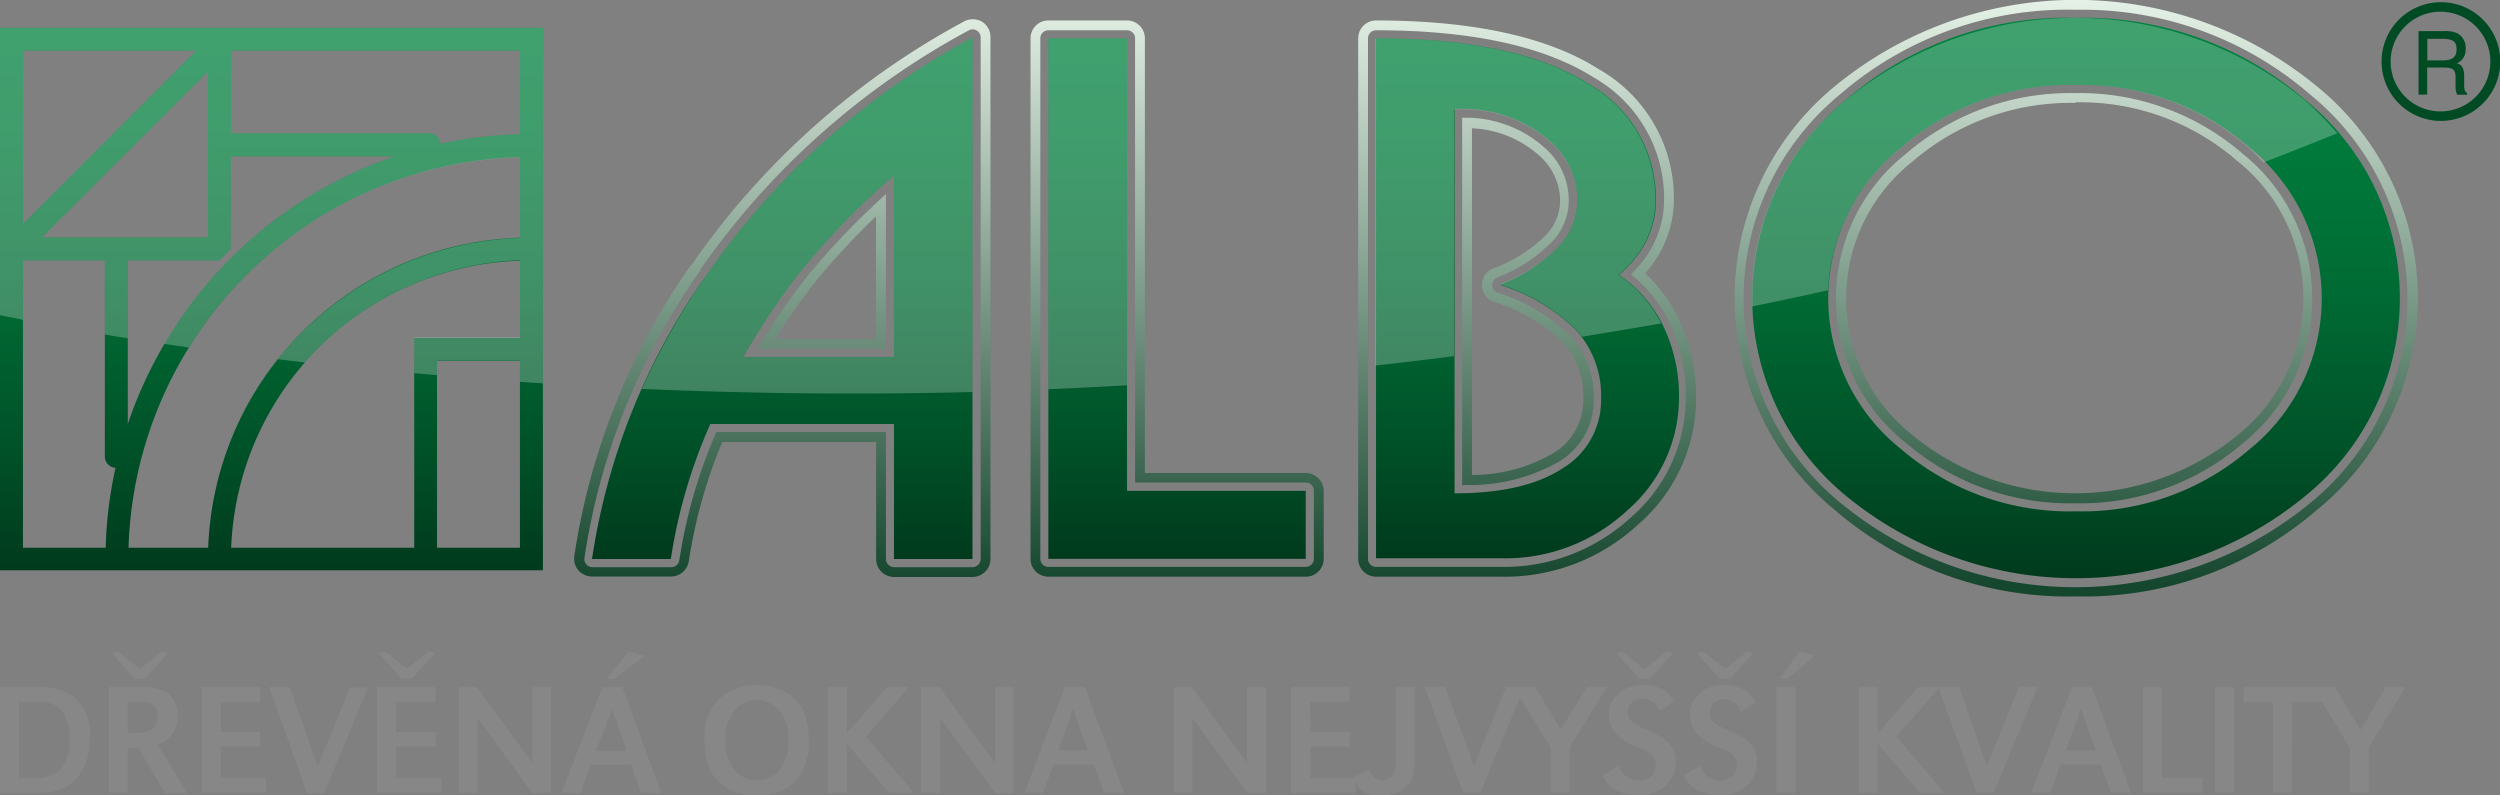 <svg xmlns="http://www.w3.org/2000/svg" xmlns:xlink="http://www.w3.org/1999/xlink" viewBox="0 0 170.98 54.39"><rect x="0" y="0" width="170.98" height="54.39" fill="#808080" stroke="none"/><defs><style>.cls-1{fill:url(#linear-gradient);}.cls-2{fill:url(#linear-gradient-2);}.cls-3{fill:url(#linear-gradient-3);}.cls-4{fill:url(#linear-gradient-4);}.cls-5{fill:url(#linear-gradient-5);}.cls-6{fill:#004b24;}.cls-7{fill:url(#linear-gradient-6);}.cls-8{fill:#fff;opacity:0.25;}.cls-9{fill:#878787;}</style><linearGradient id="linear-gradient" x1="53.5" y1="38.23" x2="53.5" y2="2.57" gradientUnits="userSpaceOnUse"><stop offset="0" stop-color="#003a1d"/><stop offset="0.2" stop-color="#004f27"/><stop offset="0.51" stop-color="#006b34"/><stop offset="0.79" stop-color="#007b3b"/><stop offset="1" stop-color="#00813e"/></linearGradient><linearGradient id="linear-gradient-2" x1="80.5" y1="38.22" x2="80.5" y2="2.62" xlink:href="#linear-gradient"/><linearGradient id="linear-gradient-3" x1="104.44" y1="38.22" x2="104.44" y2="2.62" xlink:href="#linear-gradient"/><linearGradient id="linear-gradient-4" x1="141.96" y1="39.56" x2="141.96" y2="1.22" xlink:href="#linear-gradient"/><linearGradient id="linear-gradient-5" x1="18.57" y1="39.03" x2="18.57" y2="1.9" xlink:href="#linear-gradient"/><linearGradient id="linear-gradient-6" x1="102.29" y1="40.79" x2="102.29" gradientUnits="userSpaceOnUse"><stop offset="0.02" stop-color="#15462e"/><stop offset="1" stop-color="#e5f1e6"/></linearGradient></defs><g id="Vrstva_2" data-name="Vrstva 2"><g id="Vrstva_1-2" data-name="Vrstva 1"><path class="cls-1" d="M66.51,2.57V38.23H61.14V29H48.58a35.79,35.79,0,0,0-2.7,9.23H40.49a45,45,0,0,1,7.81-19.4A52.27,52.27,0,0,1,66.51,2.57ZM50.84,24.41h10.3V12a51.32,51.32,0,0,0-6.28,6.43,45.56,45.56,0,0,0-4,5.95"/><polyline class="cls-2" points="71.7 2.62 77.08 2.62 77.08 33.57 89.3 33.57 89.3 38.22 71.7 38.22 71.7 2.62"/><path class="cls-3" d="M94.11,2.62q9.63,0,14.58,3.14a9,9,0,0,1,4.56,7.9,6.18,6.18,0,0,1-1,3.43,7.86,7.86,0,0,1-1.53,1.71,8.77,8.77,0,0,1,3,3.43,11,11,0,0,1,1.11,5,10.19,10.19,0,0,1-3.53,7.67,12.21,12.21,0,0,1-8.65,3.28H94.11V2.62Zm5.37,4.87V33.74c3.21,0,5.69-.58,7.42-1.73a5.41,5.41,0,0,0,2.6-4.73,6.62,6.62,0,0,0-1.72-4.71,12.67,12.67,0,0,0-5.22-3.09A11.21,11.21,0,0,0,106.47,17a4.68,4.68,0,0,0,1.41-3.35,5.35,5.35,0,0,0-1.88-4,9.12,9.12,0,0,0-6.52-2.19"/><path class="cls-4" d="M142,1.22a23.19,23.19,0,0,1,15.64,5.6,17.41,17.41,0,0,1,0,27.12,24.72,24.72,0,0,1-31.35,0,17.51,17.51,0,0,1,0-27.15A23.09,23.09,0,0,1,142,1.22Zm0,4.59A17.68,17.68,0,0,0,130,10.11a13.16,13.16,0,0,0,0,20.59,17.69,17.69,0,0,0,12,4.27,17.51,17.51,0,0,0,11.86-4.25,13.24,13.24,0,0,0,0-20.61,17.45,17.45,0,0,0-11.86-4.3"/><path class="cls-5" d="M0,1.9V39H37.13V1.9ZM1.57,3.46H13.43L1.57,15.32ZM14.23,4.88V16.24H2.86Zm-7,32.58H1.57V17.81h5.6V31.2A.79.79,0,0,0,7.9,32,28.23,28.23,0,0,0,7.23,37.46ZM8.74,17.81H15l.78-.78V10.69H27A29.22,29.22,0,0,0,8.74,29ZM35.56,37.46H29.89V24.68h5.67Zm0-14.35H28.33V37.46H15.81A20.43,20.43,0,0,1,35.56,17.83Zm0-6.85a22,22,0,0,0-21.32,21.2H8.79A27.56,27.56,0,0,1,35.56,10.75Zm0-7.08a29.53,29.53,0,0,0-5.44.65.79.79,0,0,0-.77-.71H15.79V3.46H35.56Z"/><path class="cls-6" d="M166.92,8.27A4.06,4.06,0,1,1,171,4.21a4.07,4.07,0,0,1-4.06,4.06Zm0-7.47a3.41,3.41,0,1,0,3.4,3.41A3.41,3.41,0,0,0,166.92.8Z"/><path class="cls-6" d="M167.12,2.13a1.91,1.91,0,0,1,.95.15,1.12,1.12,0,0,1,.56,1.05,1,1,0,0,1-.6,1c.38.11.47.35.5.81l0,.72c0,.27.06.43.2.5v.12h-.68a1.32,1.32,0,0,1-.11-.59l0-.57c0-.65-.22-.7-1-.7H166V6.47h-.59V2.13Zm-1.11,2h1c.68,0,1-.18,1-.77s-.34-.7-1-.7h-1V4.11"/><path class="cls-7" d="M142,40.79a24.43,24.43,0,0,1-16.5-5.9,18.74,18.74,0,0,1,0-29,25.94,25.94,0,0,1,32.94,0,18.65,18.65,0,0,1,0,29A24.36,24.36,0,0,1,142,40.79ZM142,.67A23.72,23.72,0,0,0,125.9,6.41a18.06,18.06,0,0,0,0,28,25.26,25.26,0,0,0,32.09,0,18,18,0,0,0,0-27.95A23.78,23.78,0,0,0,142,.67ZM66.51,39.46H61.14a1.23,1.23,0,0,1-1.22-1.23v-8H49.4a34.49,34.49,0,0,0-2.3,8.2,1.24,1.24,0,0,1-1.22,1H40.49a1.27,1.27,0,0,1-.93-.42,1.24,1.24,0,0,1-.28-1,46.46,46.46,0,0,1,7.95-19.84v0l.1-.1a53.47,53.47,0,0,1,18.6-16.6,1.27,1.27,0,0,1,1.21,0,1.24,1.24,0,0,1,.6,1.06V38.23a1.23,1.23,0,0,1-1.23,1.23ZM49,29.55H60.59v8.68a.56.56,0,0,0,.55.56h5.37a.56.56,0,0,0,.56-.56V2.57a.55.55,0,0,0-.82-.49A52.93,52.93,0,0,0,47.88,18.46l0,.06a45.75,45.75,0,0,0-7.91,19.64.58.58,0,0,0,.13.44.55.55,0,0,0,.42.19h5.39a.56.56,0,0,0,.55-.47,35.16,35.16,0,0,1,2.44-8.56l.09-.21Zm53.63,9.89H94.11a1.22,1.22,0,0,1-1.22-1.22V2.62A1.22,1.22,0,0,1,94.11,1.4c6.62,0,11.75,1.12,15.23,3.33a10.14,10.14,0,0,1,5.14,8.93,7.46,7.46,0,0,1-1.24,4.09,7.94,7.94,0,0,1-.72.95,10.12,10.12,0,0,1,2.23,3A12.29,12.29,0,0,1,116,27.27a11.39,11.39,0,0,1-3.92,8.56,13.43,13.43,0,0,1-9.48,3.61ZM94.11,2.07a.55.55,0,0,0-.55.55v35.6a.55.55,0,0,0,.55.55h8.48a12.8,12.8,0,0,0,9-3.43,10.77,10.77,0,0,0,3.7-8.07A11.54,11.54,0,0,0,114.15,22a9.5,9.5,0,0,0-2.33-3l-.27-.23.24-.25a8,8,0,0,0,.89-1.11,6.82,6.82,0,0,0,1.13-3.73A9.51,9.51,0,0,0,109,5.3c-3.38-2.14-8.38-3.23-14.88-3.23ZM89.3,39.44H71.7a1.22,1.22,0,0,1-1.22-1.22V2.62A1.22,1.22,0,0,1,71.7,1.4h5.38A1.22,1.22,0,0,1,78.3,2.62V32.35h11a1.23,1.23,0,0,1,1.23,1.22v4.65a1.22,1.22,0,0,1-1.23,1.22ZM71.7,2.07a.55.55,0,0,0-.55.55v35.6a.55.55,0,0,0,.55.55H89.3a.56.56,0,0,0,.56-.55V33.57A.56.56,0,0,0,89.3,33H77.63V2.62a.55.55,0,0,0-.55-.55Zm70.23,32.35a17.22,17.22,0,0,1-11.59-4.14,12.6,12.6,0,0,1,0-19.75,17.19,17.19,0,0,1,11.56-4.16,17,17,0,0,1,11.5,4.16,12.69,12.69,0,0,1,0,19.78,17.07,17.07,0,0,1-11.5,4.11Zm0-27.38a16.51,16.51,0,0,0-11.12,4,11.92,11.92,0,0,0,0,18.73,17.53,17.53,0,0,0,22.21,0A12,12,0,0,0,153,11a16.32,16.32,0,0,0-11.06-4ZM100,33.18V8.05l.36,0a8.12,8.12,0,0,1,5.22,2,4.79,4.79,0,0,1,1.71,3.6,4.08,4.08,0,0,1-1.26,3A10.54,10.54,0,0,1,102.36,19a.56.56,0,0,0,0,1,12.4,12.4,0,0,1,5,2.94A6.07,6.07,0,0,1,109,27.28a4.86,4.86,0,0,1-2.35,4.27,12.13,12.13,0,0,1-6.21,1.62Zm.67-24.41V32.48A11,11,0,0,0,106.22,31a4.21,4.21,0,0,0,2.06-3.71,5.42,5.42,0,0,0-1.4-3.88,11.77,11.77,0,0,0-4.73-2.77,1.22,1.22,0,0,1,0-2.29,10.08,10.08,0,0,0,3.48-2.17,3.43,3.43,0,0,0,1.07-2.49,4.15,4.15,0,0,0-1.5-3.11,7.33,7.33,0,0,0-4.45-1.8ZM60.59,23.86H51.8l.32-.51a45.75,45.75,0,0,1,3.17-4.55,51.33,51.33,0,0,1,4.73-5l.57-.53V23.86ZM53,23.19h6.91V14.8a49.5,49.5,0,0,0-4.11,4.43,42.83,42.83,0,0,0-2.8,4Z"/><path class="cls-8" d="M48.3,18.83a49.62,49.62,0,0,0-4.4,7.77c7,.3,14.54.41,22.61.21V2.57A52.27,52.27,0,0,0,48.3,18.83Zm2.54,5.58a45.56,45.56,0,0,1,4-5.95A51.32,51.32,0,0,1,61.14,12V24.41Z"/><path class="cls-8" d="M71.7,2.62v24c1.77-.08,3.57-.16,5.38-.27V2.62Z"/><path class="cls-8" d="M110.68,18.8a7.86,7.86,0,0,0,1.53-1.71,6.18,6.18,0,0,0,1-3.43,9,9,0,0,0-4.56-7.9q-4.95-3.13-14.58-3.14V25c1.82-.2,3.62-.42,5.37-.64V7.49A9.12,9.12,0,0,1,106,9.68a5.35,5.35,0,0,1,1.88,4A4.68,4.68,0,0,1,106.47,17a11.21,11.21,0,0,1-3.91,2.45,12.67,12.67,0,0,1,5.22,3.09,4.63,4.63,0,0,1,.41.49q2.78-.45,5.42-.91A8.63,8.63,0,0,0,110.68,18.8Z"/><path class="cls-8" d="M157.6,6.82a24.71,24.71,0,0,0-31.33,0,17.36,17.36,0,0,0-6.45,13.57c0,.19,0,.38,0,.57q2.67-.54,5.2-1.11a13.22,13.22,0,0,1,5-9.74,17.68,17.68,0,0,1,11.92-4.3,17.45,17.45,0,0,1,11.86,4.3,13,13,0,0,1,1,1c1.82-.7,3.51-1.37,5.05-2A23.52,23.52,0,0,0,157.6,6.82Z"/><path class="cls-8" d="M0,1.9V21.56l1.57.31V17.81h5.6v5.07l1.57.26V17.81H15l.78-.78V10.69H27A29.28,29.28,0,0,0,11.24,23.52l1.67.25a27.54,27.54,0,0,1,22.65-13v5.51A22.14,22.14,0,0,0,19,24.57l1.86.22a20.56,20.56,0,0,1,14.7-7v5.28H28.33v2.45l1.56.14v-1h5.67v1.46l1.57.1V1.9ZM1.57,3.46H13.43L1.57,15.32ZM14.23,16.24H2.86L14.23,4.88ZM30.12,9.83a.79.79,0,0,0-.77-.71H15.79V3.46H35.56V9.18A29.53,29.53,0,0,0,30.12,9.83Z"/><path class="cls-9" d="M161.45,49.94,159.68,47H158.2l2.52,4.14v3.08H162V51.13L164.51,47h-1.36ZM158.81,48V47h-5.37v1h2v6.21h1.31V48Zm-7.32,6.21h1.3V47h-1.3ZM146.55,47v7.22h4.1v-1h-2.8V47Zm-5.27,4.32,1.05-2.84,1,2.84Zm.43-4.32-2.79,7.22h1.3l.71-1.94h2.74l.71,1.94h1.37L143.07,47Zm-9.15,0,2.63,7.22h1.16l3-7.22h-1.28l-2.19,5.39L134,47Zm-5.43,0v7.22h1.29V50.86l2.89,3.38H133l-3.3-3.87L132.65,47h-1.48l-2.75,3.15V47Zm-5.4-.62.49.08,1.92-1.63-1.07-.28Zm-.23,7.84h1.3V47h-1.3ZM118,45.76l-1.5-1.19-.42.12,1.55,1.74h.71l1.55-1.75-.4-.12Zm1.55,1.58a2.48,2.48,0,0,0-1.62-.48,2.41,2.41,0,0,0-1.74.61,1.86,1.86,0,0,0-.61,1.42,2,2,0,0,0,.45,1.25,3.84,3.84,0,0,0,1.36.9l.48.2a2.82,2.82,0,0,1,.5.29.94.94,0,0,1,.42.8,1,1,0,0,1-.31.76,1.18,1.18,0,0,1-.83.29,1.42,1.42,0,0,1-1-.38,1.75,1.75,0,0,1-.4-.63l-1.08.67c.08.16.15.28.2.36a1.93,1.93,0,0,0,.56.54,2.91,2.91,0,0,0,1.67.45,2.46,2.46,0,0,0,2.16-1,2.12,2.12,0,0,0,.4-1.28,1.79,1.79,0,0,0-.56-1.38A6,6,0,0,0,118.3,50a7.52,7.52,0,0,1-1-.51.85.85,0,0,1-.38-.72.9.9,0,0,1,.27-.66.94.94,0,0,1,.72-.29,1.2,1.2,0,0,1,1.16.87l1-.65a2.25,2.25,0,0,0-.53-.69m-7.11-1.58L111,44.57l-.42.12,1.55,1.74h.71l1.55-1.75-.4-.12ZM114,47.34a2.47,2.47,0,0,0-1.61-.48,2.38,2.38,0,0,0-1.74.61,1.87,1.87,0,0,0-.62,1.42,2,2,0,0,0,.14.72,1.82,1.82,0,0,0,.32.53,3.75,3.75,0,0,0,1.36.9l.47.2a2.82,2.82,0,0,1,.5.29.94.94,0,0,1,.42.8,1,1,0,0,1-.31.76,1.16,1.16,0,0,1-.83.29,1.39,1.39,0,0,1-1-.38,1.52,1.52,0,0,1-.4-.63l-1.09.67a3.93,3.93,0,0,0,.21.36,1.77,1.77,0,0,0,.55.54,2.93,2.93,0,0,0,1.67.45,2.47,2.47,0,0,0,2.17-1,2.18,2.18,0,0,0,.39-1.28,1.79,1.79,0,0,0-.56-1.38,6.12,6.12,0,0,0-1.34-.78,7.23,7.23,0,0,1-1-.51.85.85,0,0,1-.38-.72.9.9,0,0,1,.27-.66.94.94,0,0,1,.72-.29,1.21,1.21,0,0,1,1.17.87l1-.65a2,2,0,0,0-.53-.69m-7.2,2.6L105,47h-1.47l2.52,4.14v3.08h1.3V51.13L109.87,47h-1.35ZM97.44,47l2.63,7.22h1.17l3-7.22H103l-2.19,5.39L98.84,47Zm-2,0v4.84a3.23,3.23,0,0,1-.1,1,.8.8,0,0,1-.81.52.88.88,0,0,1-.87-.72l-1.12.52a2.49,2.49,0,0,0,.52.84,2,2,0,0,0,1.37.42,2.77,2.77,0,0,0,1.25-.27,1.75,1.75,0,0,0,1-1.33,6,6,0,0,0,.06-.94V47Zm-5.84,1h2.69V47h-4v7.22h4.4v-1H89.62V51.06h2.69v-1H89.62Zm-4.31-1v5.2L81.51,47H80.28v7.22h1.27V49.09l3.76,5.15h1.27V47Zm-12.9,4.32,1-2.84,1,2.84ZM72.84,47l-2.79,7.22h1.3l.71-1.94H74.8l.71,1.94h1.37L74.2,47Zm-4.78,0v5.2L64.27,47H63v7.22H64.3V49.09l3.76,5.15h1.27V47ZM56.63,47v7.22h1.29V50.86l2.89,3.38h1.7l-3.29-3.87L62.15,47H60.66l-2.74,3.15V47ZM53.3,48.56a3.2,3.2,0,0,1,.62,2.06,3.25,3.25,0,0,1-.62,2.07,2.07,2.07,0,0,1-3.07,0,3.24,3.24,0,0,1-.62-2.1,3.1,3.1,0,0,1,.62-2,1.86,1.86,0,0,1,1.54-.69,1.88,1.88,0,0,1,1.53.69m-4-.88a3.6,3.6,0,0,0-1.12,2.88,5.73,5.73,0,0,0,.23,1.68,2.85,2.85,0,0,0,.89,1.32,3.55,3.55,0,0,0,2.45.83,4.15,4.15,0,0,0,1.54-.27,3.11,3.11,0,0,0,1.52-1.29,4.21,4.21,0,0,0,.5-2.21A5.49,5.49,0,0,0,55.1,49a3,3,0,0,0-.89-1.33,4.06,4.06,0,0,0-4.89,0M41.47,46.4l.5.08,2.13-1.63L43,44.57Zm-.71,4.94,1.11-2.84,1,2.84ZM41.19,47,38.4,54.24h1.3l.71-1.94h2.74l.71,1.94h1.37L42.56,47Zm-4.78,0v5.2L32.62,47H31.38v7.22h1.27V49.09l3.76,5.15h1.27V47Zm-8.57-1.26-1.5-1.19-.42.12,1.54,1.74h.72l1.55-1.75-.4-.12ZM27.09,48h2.7V47h-4v7.22h4.4v-1h-3.1V51.06h2.7v-1h-2.7Zm-8.68-1L21,54.24h1.17l3-7.22H23.92l-2.19,5.39L19.81,47ZM15.1,48h2.7V47h-4v7.22h4.39v-1H15.1V51.06h2.7v-1H15.1ZM9.58,45.76,8.07,44.57l-.41.12L9.2,46.43h.72l1.55-1.75-.41-.12ZM8.73,48H9.94a1,1,0,0,1,.48.17.89.89,0,0,1,.34.79,1,1,0,0,1-.53,1,1.6,1.6,0,0,1-.9.17h-.6Zm0,6.2V51.16h.75l1.8,3.08H12.8l-2-3.29a2.57,2.57,0,0,0,.83-.59,2,2,0,0,0,.53-1.42,2,2,0,0,0-.28-1.06,1.51,1.51,0,0,0-.67-.63A3.93,3.93,0,0,0,9.57,47H7.44v7.22ZM2.43,48a4.09,4.09,0,0,1,.92.07,1.63,1.63,0,0,1,1.1.91,3.39,3.39,0,0,1,.31,1.52A2.9,2.9,0,0,1,4,52.74a2.28,2.28,0,0,1-1.56.48H1.3V48ZM0,54.24H2.57a4.93,4.93,0,0,0,1.23-.15,2.77,2.77,0,0,0,1.74-1.24,4.37,4.37,0,0,0,.6-2.37A3.36,3.36,0,0,0,5,47.61,3.81,3.81,0,0,0,2.62,47H0Z"/></g></g></svg>